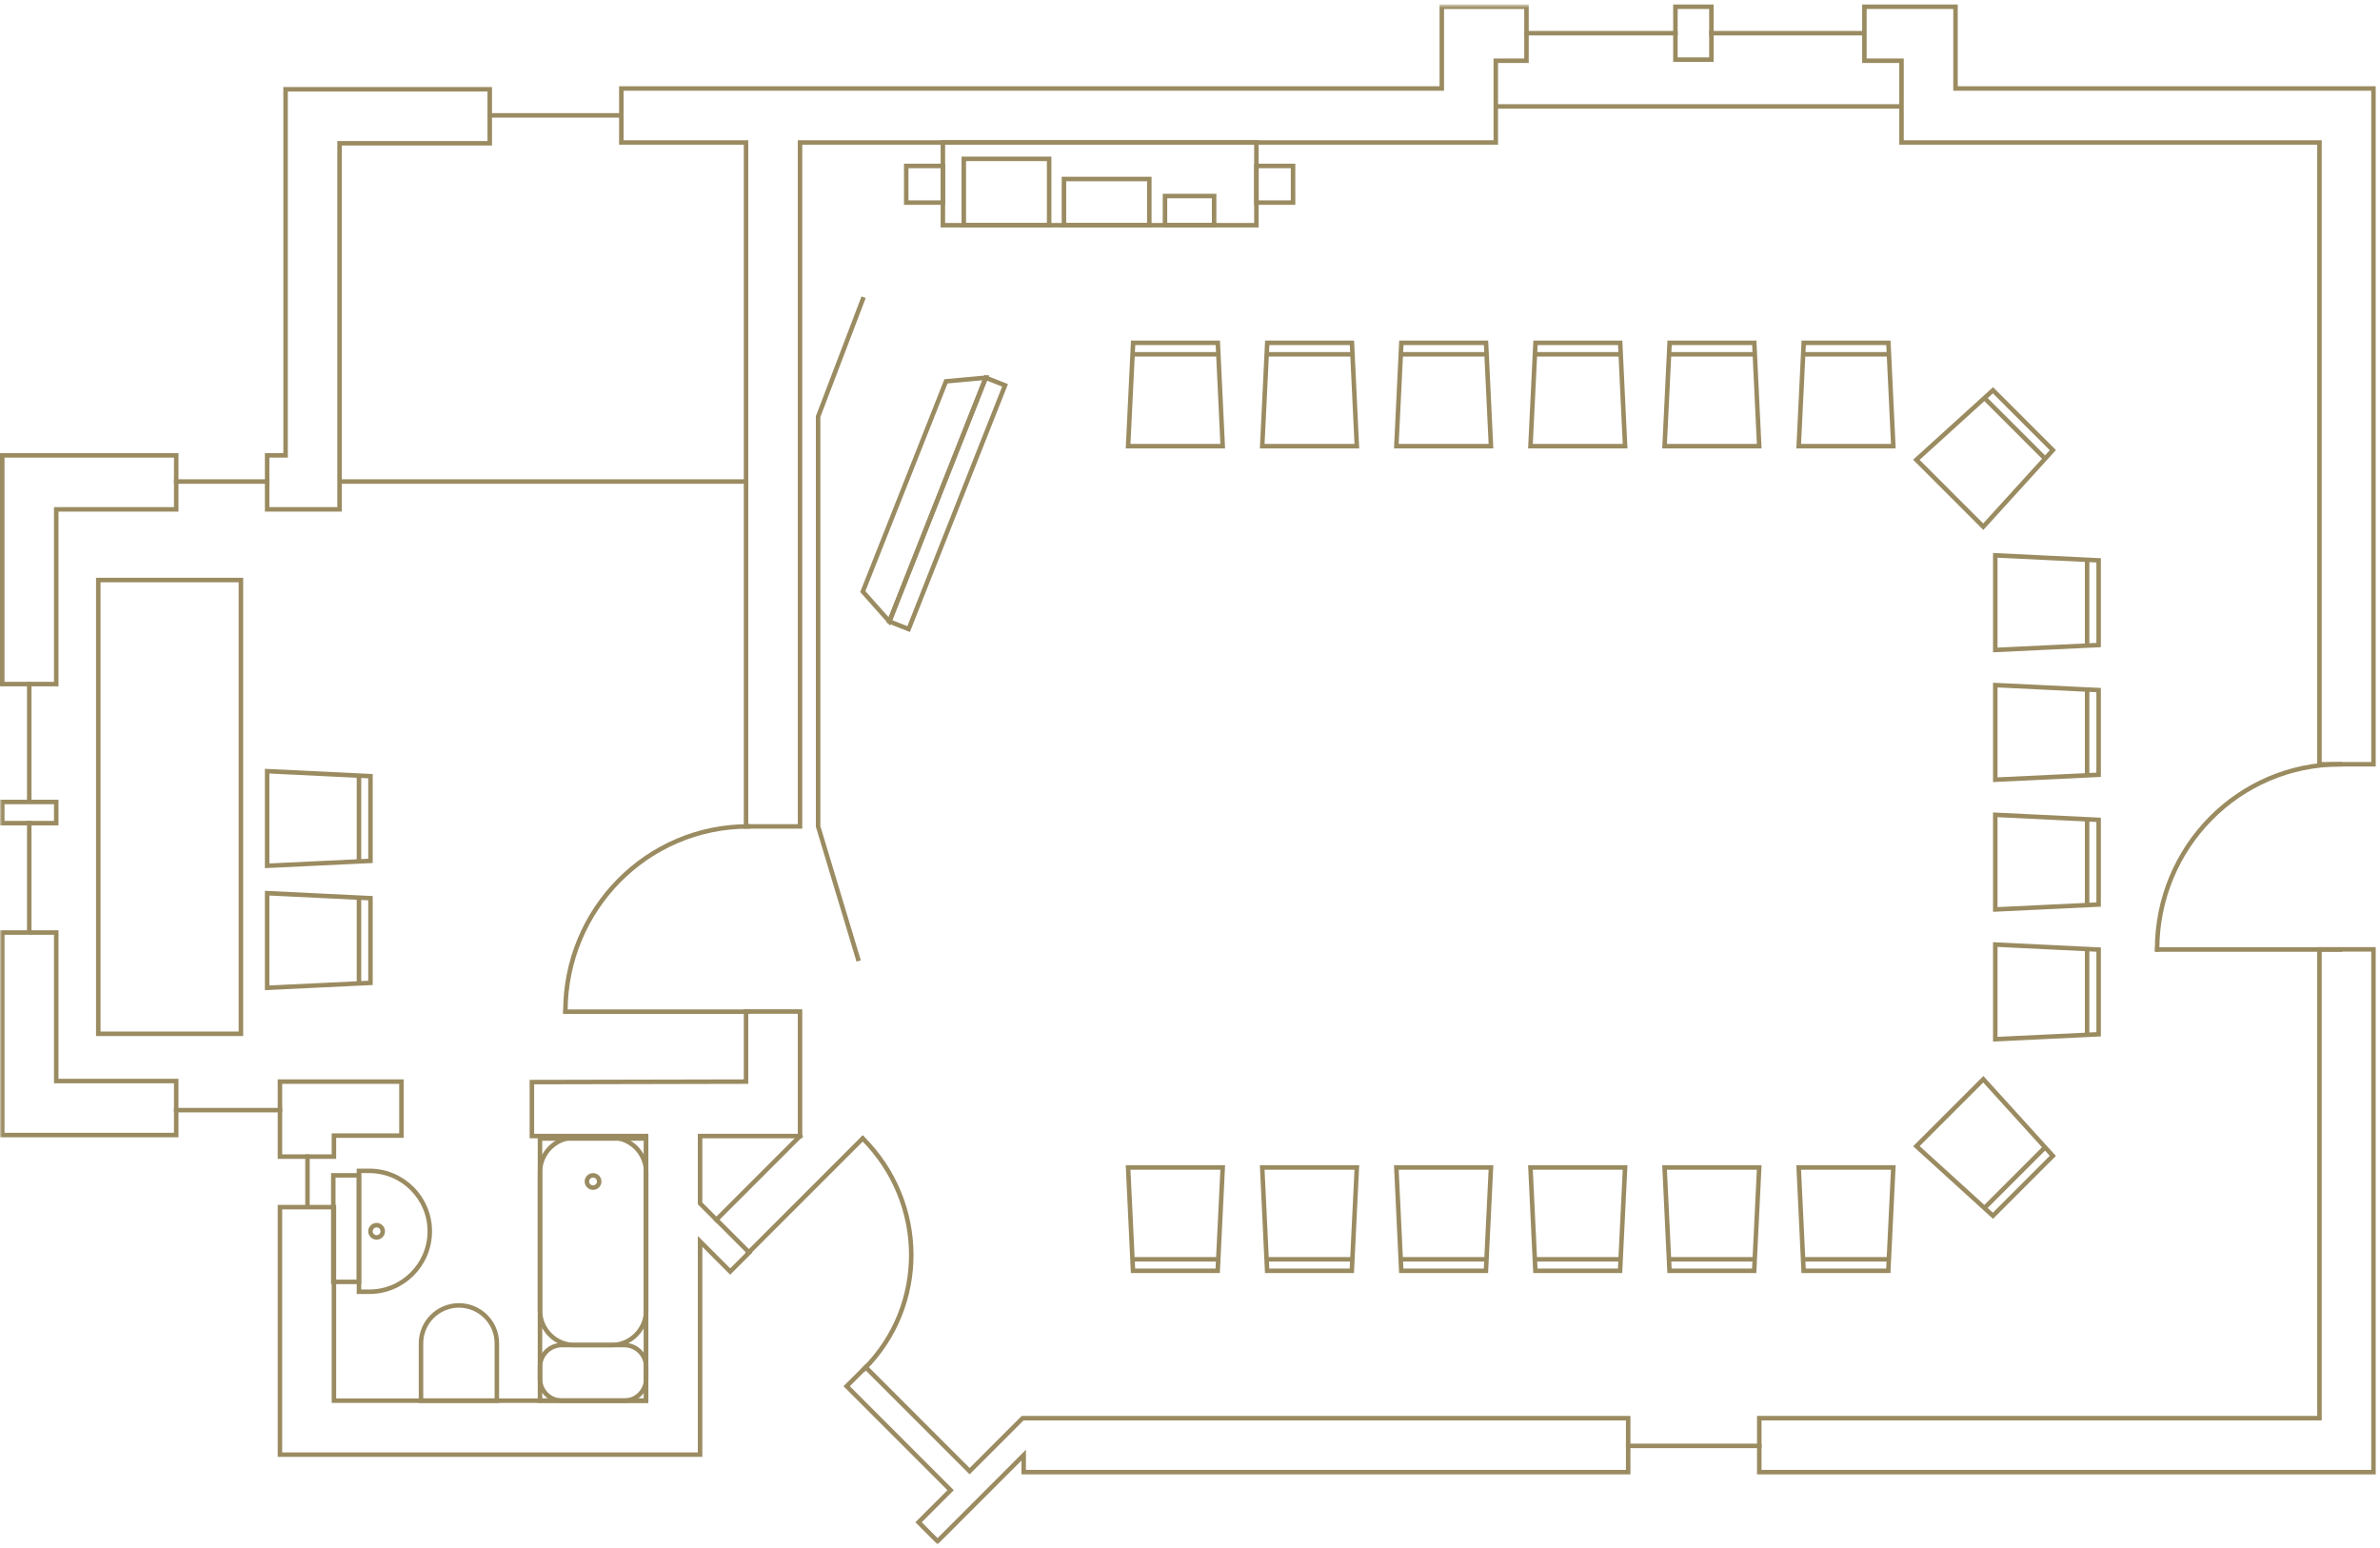 <?xml version="1.0" encoding="UTF-8"?>
<svg width="529px" height="344px" viewBox="0 0 529 344" version="1.1" xmlns="http://www.w3.org/2000/svg" xmlns:xlink="http://www.w3.org/1999/xlink">
    <!-- Generator: Sketch 52.3 (67297) - http://www.bohemiancoding.com/sketch -->
    <title>MANSARDE-STUHLKREIS</title>
    <desc>Created with Sketch.</desc>
    <defs>
        <polygon id="path-1" points="0 343 528.048 343 528.048 0.733 0 0.733"></polygon>
        <polygon id="path-3" points="0 343 528.048 343 528.048 0.733 0 0.733"></polygon>
    </defs>
    <g id="Page-1" stroke="none" stroke-width="1" fill="none" fill-rule="evenodd">
        <g id="MANSARDE-STUHLKREIS">
            <g id="Group-4" transform="translate(372, 1.267)" stroke="#9A8B61" stroke-linecap="square">
                <polygon id="Stroke-1" points="0.393 11.986 8.393 11.986 8.393 0.232 0.393 0.232"></polygon>
                <polygon id="Stroke-3" points="91.476 18.401 91.476 18.401 62.649 18.401 62.649 3.765 62.649 0.232 42.4 0.232 42.4 12.232 50.649 12.232 50.649 30.401 62.649 30.401 84.079 30.401 143.548 30.401 143.548 168.601 155.548 168.601 155.548 18.401"></polygon>
            </g>
            <path d="M479.489,211.045 L520.119,211.045" id="Stroke-5" stroke="#9A8B61" stroke-linecap="square"></path>
            <g id="Group-49" transform="translate(0, 0.267)">
                <path d="M520.119,169.602 C497.645,169.602 479.459,188.004 479.459,210.747" id="Stroke-6" stroke="#9A8B61" stroke-linecap="square"></path>
                <path d="M125.699,224.589 L166.329,224.589" id="Stroke-8" stroke="#9A8B61" stroke-linecap="square"></path>
                <path d="M166.329,183.411 C143.855,183.411 125.669,201.813 125.669,224.556" id="Stroke-10" stroke="#9A8B61" stroke-linecap="square"></path>
                <path d="M191.736,252.778 L166.297,278.217" id="Stroke-12" stroke="#9A8B61" stroke-linecap="square"></path>
                <path d="M192.079,304 C206.151,289.928 206.016,267.019 191.776,252.779" id="Stroke-14" stroke="#9A8B61" stroke-linecap="square"></path>
                <polygon id="Stroke-16" stroke="#9A8B61" stroke-linecap="square" points="515.548 210.741 515.548 314.934 512.882 314.934 402.884 314.934 391.033 314.934 391.033 326.934 402.884 326.934 512.882 326.934 527.548 326.934 527.548 210.741"></polygon>
                <polygon id="Stroke-18" stroke="#9A8B61" stroke-linecap="square" points="63.475 19.578 63.475 100.943 59.376 100.943 59.376 112.943 75.475 112.943 75.475 31.578 108.857 31.578 108.857 19.578"></polygon>
                <polygon id="Stroke-20" stroke="#9A8B61" stroke-linecap="square" points="39.168 100.943 0.5 100.943 0.5 108.11 0.5 112.943 0.5 151.778 12.5 151.778 12.5 112.943 39.168 112.943"></polygon>
                <mask id="mask-2" fill="white">
                    <use xlink:href="#path-1"></use>
                </mask>
                <g id="Clip-23"></g>
                <polygon id="Stroke-22" stroke="#9A8B61" stroke-linecap="square" mask="url(#mask-2)" points="0.5 182.684 12.5 182.684 12.5 177.981 0.5 177.981"></polygon>
                <polygon id="Stroke-24" stroke="#9A8B61" stroke-linecap="square" mask="url(#mask-2)" points="12.5 240.008 12.5 207 0.5 207 0.5 252.008 39.168 252.008 39.168 240.008"></polygon>
                <polygon id="Stroke-25" stroke="#9A8B61" stroke-linecap="square" mask="url(#mask-2)" points="74.223 252.136 89.231 252.136 89.231 240.136 62.223 240.136 62.223 256.804 74.223 256.804"></polygon>
                <polygon id="Stroke-26" stroke="#9A8B61" stroke-linecap="square" mask="url(#mask-2)" points="227.301 314.935 215.518 326.718 192.411 303.612 188.186 307.836 211.293 330.944 204.168 338.068 208.393 342.293 227.536 323.151 227.536 326.935 361.894 326.935 361.894 314.935"></polygon>
                <polygon id="Stroke-27" stroke="#9A8B61" stroke-linecap="square" mask="url(#mask-2)" points="320.467 1.232 320.467 4.766 320.467 19.401 289.191 19.401 287.201 19.401 187.572 19.401 165.82 19.401 138.103 19.401 138.103 31.401 165.82 31.401 165.82 183.411 177.82 183.411 177.82 31.401 187.572 31.401 287.201 31.401 289.191 31.401 320.467 31.401 332.467 31.401 332.467 13.232 339.291 13.232 339.291 1.232"></polygon>
                <polygon id="Stroke-28" stroke="#9A8B61" stroke-linecap="square" mask="url(#mask-2)" points="165.82 240.136 118.223 240.239 118.223 252.239 143.605 252.239 143.605 311.044 74.223 311.044 74.223 268.036 62.223 268.036 62.223 323.044 155.605 323.044 155.605 319.247 155.605 311.044 155.605 275.652 162.299 282.346 166.524 278.12 155.605 267.201 155.605 252.239 165.82 252.239 169.932 252.239 177.82 252.239 177.82 224.563 165.82 224.563"></polygon>
                <path d="M79.788,191.072 L79.788,172.247 L79.788,191.072 Z M59.376,192.165 L82.344,191.072 L82.344,172.247 L59.376,171.132 L59.376,192.165 Z" id="Stroke-29" stroke="#9A8B61" mask="url(#mask-2)"></path>
                <path d="M79.788,218.19 L79.788,199.365 L79.788,218.19 Z M59.376,219.284 L82.344,218.19 L82.344,199.365 L59.376,198.25 L59.376,219.284 Z" id="Stroke-30" stroke="#9A8B61" mask="url(#mask-2)"></path>
                <path d="M270.681,78.488 L251.856,78.488 L270.681,78.488 Z M271.774,98.901 L270.681,75.932 L251.856,75.932 L250.74,98.901 L271.774,98.901 Z" id="Stroke-31" stroke="#9A8B61" mask="url(#mask-2)"></path>
                <path d="M300.492,78.488 L281.666,78.488 L300.492,78.488 Z M301.584,98.901 L300.492,75.932 L281.666,75.932 L280.551,98.901 L301.584,98.901 Z" id="Stroke-32" stroke="#9A8B61" mask="url(#mask-2)"></path>
                <path d="M330.303,78.488 L311.478,78.488 L330.303,78.488 Z M331.396,98.901 L330.303,75.932 L311.478,75.932 L310.363,98.901 L331.396,98.901 Z" id="Stroke-33" stroke="#9A8B61" mask="url(#mask-2)"></path>
                <path d="M360.114,78.488 L341.289,78.488 L360.114,78.488 Z M361.207,98.901 L360.114,75.932 L341.289,75.932 L340.174,98.901 L361.207,98.901 Z" id="Stroke-34" stroke="#9A8B61" mask="url(#mask-2)"></path>
                <path d="M389.924,78.488 L371.099,78.488 L389.924,78.488 Z M391.017,98.901 L389.924,75.932 L371.099,75.932 L369.984,98.901 L391.017,98.901 Z" id="Stroke-35" stroke="#9A8B61" mask="url(#mask-2)"></path>
                <path d="M419.736,78.488 L400.91,78.488 L419.736,78.488 Z M420.828,98.901 L419.736,75.932 L400.91,75.932 L399.795,98.901 L420.828,98.901 Z" id="Stroke-36" stroke="#9A8B61" mask="url(#mask-2)"></path>
                <path d="M400.887,279.625 L419.712,279.625 L400.887,279.625 Z M399.794,259.213 L400.887,282.181 L419.712,282.181 L420.827,259.213 L399.794,259.213 Z" id="Stroke-37" stroke="#9A8B61" mask="url(#mask-2)"></path>
                <path d="M371.077,279.625 L389.902,279.625 L371.077,279.625 Z M369.984,259.213 L371.077,282.181 L389.902,282.181 L391.017,259.213 L369.984,259.213 Z" id="Stroke-38" stroke="#9A8B61" mask="url(#mask-2)"></path>
                <path d="M341.265,279.625 L360.091,279.625 L341.265,279.625 Z M340.173,259.213 L341.265,282.181 L360.091,282.181 L361.206,259.213 L340.173,259.213 Z" id="Stroke-39" stroke="#9A8B61" mask="url(#mask-2)"></path>
                <path d="M311.454,279.625 L330.281,279.625 L311.454,279.625 Z M310.363,259.213 L311.454,282.181 L330.281,282.181 L331.396,259.213 L310.363,259.213 Z" id="Stroke-40" stroke="#9A8B61" mask="url(#mask-2)"></path>
                <path d="M281.644,279.625 L300.469,279.625 L281.644,279.625 Z M280.551,259.213 L281.644,282.181 L300.469,282.181 L301.584,259.213 L280.551,259.213 Z" id="Stroke-41" stroke="#9A8B61" mask="url(#mask-2)"></path>
                <path d="M251.833,279.625 L270.658,279.625 L251.833,279.625 Z M250.74,259.213 L251.833,282.181 L270.658,282.181 L271.774,259.213 L250.74,259.213 Z" id="Stroke-42" stroke="#9A8B61" mask="url(#mask-2)"></path>
                <path d="M454.481,101.592 L441.169,88.28 L454.481,101.592 Z M440.82,116.798 L456.289,99.784 L442.977,86.473 L425.947,101.926 L440.82,116.798 Z" id="Stroke-43" stroke="#9A8B61" mask="url(#mask-2)"></path>
                <path d="M441.162,268.143 L454.474,254.831 L441.162,268.143 Z M425.956,254.482 L442.97,269.951 L456.281,256.639 L440.828,239.609 L425.956,254.482 Z" id="Stroke-44" stroke="#9A8B61" mask="url(#mask-2)"></path>
                <path d="M463.903,143.102 L463.903,124.277 L463.903,143.102 Z M443.49,144.195 L466.459,143.102 L466.459,124.277 L443.49,123.162 L443.49,144.195 Z" id="Stroke-45" stroke="#9A8B61" mask="url(#mask-2)"></path>
                <path d="M463.903,171.94 L463.903,153.114 L463.903,171.94 Z M443.49,173.032 L466.459,171.94 L466.459,153.114 L443.49,152 L443.49,173.032 Z" id="Stroke-46" stroke="#9A8B61" mask="url(#mask-2)"></path>
                <path d="M463.903,200.777 L463.903,181.952 L463.903,200.777 Z M443.49,201.87 L466.459,200.777 L466.459,181.952 L443.49,180.836 L443.49,201.87 Z" id="Stroke-47" stroke="#9A8B61" mask="url(#mask-2)"></path>
                <path d="M463.903,229.615 L463.903,210.79 L463.903,229.615 Z M443.49,230.708 L466.459,229.615 L466.459,210.79 L443.49,209.674 L443.49,230.708 Z" id="Stroke-48" stroke="#9A8B61" mask="url(#mask-2)"></path>
            </g>
            <polygon id="Stroke-50" stroke="#9A8B61" stroke-linecap="square" points="21.846 229.771 53.549 229.771 53.549 128.917 21.846 128.917"></polygon>
            <g id="Group-98" transform="translate(0, 0.267)">
                <path d="M143.616,260.287 L143.616,290.977 C143.616,295.238 140.162,298.692 135.901,298.692 L127.737,298.692 C123.476,298.692 120.022,295.238 120.022,290.977 L120.022,260.287 C120.022,256.026 123.476,252.572 127.737,252.572 L135.901,252.572 C140.162,252.572 143.616,256.026 143.616,260.287 Z" id="Stroke-51" stroke="#9A8B61" stroke-linecap="square"></path>
                <path d="M143.616,303.544 L143.616,306.193 C143.616,308.872 141.444,311.044 138.764,311.044 L124.873,311.044 C122.194,311.044 120.022,308.872 120.022,306.193 L120.022,303.544 C120.022,300.864 122.194,298.692 124.873,298.692 L138.764,298.692 C141.444,298.692 143.616,300.864 143.616,303.544 Z" id="Stroke-53" stroke="#9A8B61" stroke-linecap="square"></path>
                <path d="M75.727,106.76 L164.968,106.76" id="Stroke-55" stroke="#9A8B61" stroke-linecap="square"></path>
                <path d="M332.772,23.39 L422.013,23.39" id="Stroke-57" stroke="#9A8B61" stroke-linecap="square"></path>
                <path d="M108.857,25.372 L138.103,25.372" id="Stroke-59" stroke="#9A8B61" stroke-linecap="square"></path>
                <path d="M339.291,7.109 L372.393,7.109" id="Stroke-61" stroke="#9A8B61" stroke-linecap="square"></path>
                <path d="M361.894,321.099 L391.034,321.099" id="Stroke-63" stroke="#9A8B61" stroke-linecap="square"></path>
                <path d="M39.168,106.76 L59.376,106.76" id="Stroke-65" stroke="#9A8B61" stroke-linecap="square"></path>
                <path d="M39.168,246.475 L62.223,246.475" id="Stroke-67" stroke="#9A8B61" stroke-linecap="square"></path>
                <path d="M6.5,182.684 L6.5,206.739" id="Stroke-69" stroke="#9A8B61" stroke-linecap="square"></path>
                <path d="M68.343,256.804 L68.343,267.86" id="Stroke-71" stroke="#9A8B61" stroke-linecap="square"></path>
                <path d="M6.5,151.778 L6.5,177.833" id="Stroke-73" stroke="#9A8B61" stroke-linecap="square"></path>
                <path d="M380.393,7.109 L413.494,7.109" id="Stroke-75" stroke="#9A8B61" stroke-linecap="square"></path>
                <path d="M130.454,262.332 C130.454,261.578 131.065,260.967 131.819,260.967 C132.573,260.967 133.184,261.578 133.184,262.332 C133.184,263.086 132.573,263.696 131.819,263.696 C131.065,263.696 130.454,263.086 130.454,262.332 Z" id="Stroke-77" stroke="#9A8B61" stroke-linecap="square"></path>
                <path d="M82.344,273.404 C82.344,272.65 82.955,272.039 83.709,272.039 C84.463,272.039 85.074,272.65 85.074,273.404 C85.074,274.158 84.463,274.769 83.709,274.769 C82.955,274.769 82.344,274.158 82.344,273.404 Z" id="Stroke-79" stroke="#9A8B61" stroke-linecap="square"></path>
                <path d="M110.436,311.044 L93.577,311.044 L93.577,298.305 C93.577,293.649 97.351,289.876 102.006,289.876 C106.662,289.876 110.436,293.649 110.436,298.305 L110.436,311.044 Z" id="Stroke-81" stroke="#9A8B61" stroke-linecap="square"></path>
                <path d="M82.095,286.837 L79.788,286.837 L79.788,259.973 L82.095,259.973 C89.513,259.973 95.527,265.986 95.527,273.404 C95.527,280.823 89.513,286.837 82.095,286.837 Z" id="Stroke-83" stroke="#9A8B61" stroke-linecap="square"></path>
                <mask id="mask-4" fill="white">
                    <use xlink:href="#path-3"></use>
                </mask>
                <g id="Clip-86"></g>
                <polygon id="Stroke-85" stroke="#9A8B61" stroke-linecap="square" mask="url(#mask-4)" points="74.081 284.644 79.789 284.644 79.789 260.967 74.081 260.967"></polygon>
                <polygon id="Stroke-87" stroke="#9A8B61" stroke-linecap="square" mask="url(#mask-4)" points="120.022 311.044 143.605 311.044 143.605 252.779 120.022 252.779"></polygon>
                <path d="M177.82,252.238 L159.231,270.827" id="Stroke-88" stroke="#9A8B61" stroke-linecap="square" mask="url(#mask-4)"></path>
                <polygon id="Stroke-89" stroke="#9A8B61" stroke-linecap="square" mask="url(#mask-4)" points="209.573 49.79 279.257 49.79 279.257 31.401 209.573 31.401"></polygon>
                <polygon id="Stroke-90" stroke="#9A8B61" stroke-linecap="square" mask="url(#mask-4)" points="279.257 44.763 287.404 44.763 287.404 36.616 279.257 36.616"></polygon>
                <polygon id="Stroke-91" stroke="#9A8B61" stroke-linecap="square" mask="url(#mask-4)" points="201.426 44.763 209.573 44.763 209.573 36.616 201.426 36.616"></polygon>
                <polygon id="Stroke-92" stroke="#9A8B61" stroke-linecap="square" mask="url(#mask-4)" points="214.221 49.79 233.194 49.79 233.194 35.04 214.221 35.04"></polygon>
                <polygon id="Stroke-93" stroke="#9A8B61" stroke-linecap="square" mask="url(#mask-4)" points="236.483 49.79 255.456 49.79 255.456 39.519 236.483 39.519"></polygon>
                <polygon id="Stroke-94" stroke="#9A8B61" stroke-linecap="square" mask="url(#mask-4)" points="258.942 49.79 269.861 49.79 269.861 43.304 258.942 43.304"></polygon>
                <polyline id="Stroke-95" stroke="#9A8B61" stroke-linecap="square" mask="url(#mask-4)" points="191.776 66.261 181.843 92.323 181.843 183.411 190.711 212.846"></polyline>
                <polygon id="Stroke-96" stroke="#9A8B61" stroke-linecap="square" mask="url(#mask-4)" points="197.68 137.859 191.776 131.222 210.261 84.489 219.107 83.686"></polygon>
                <polygon id="Stroke-97" stroke="#9A8B61" stroke-linecap="square" mask="url(#mask-4)" points="201.962 139.553 197.68 137.86 219.108 83.687 223.389 85.381"></polygon>
            </g>
        </g>
    </g>
</svg>